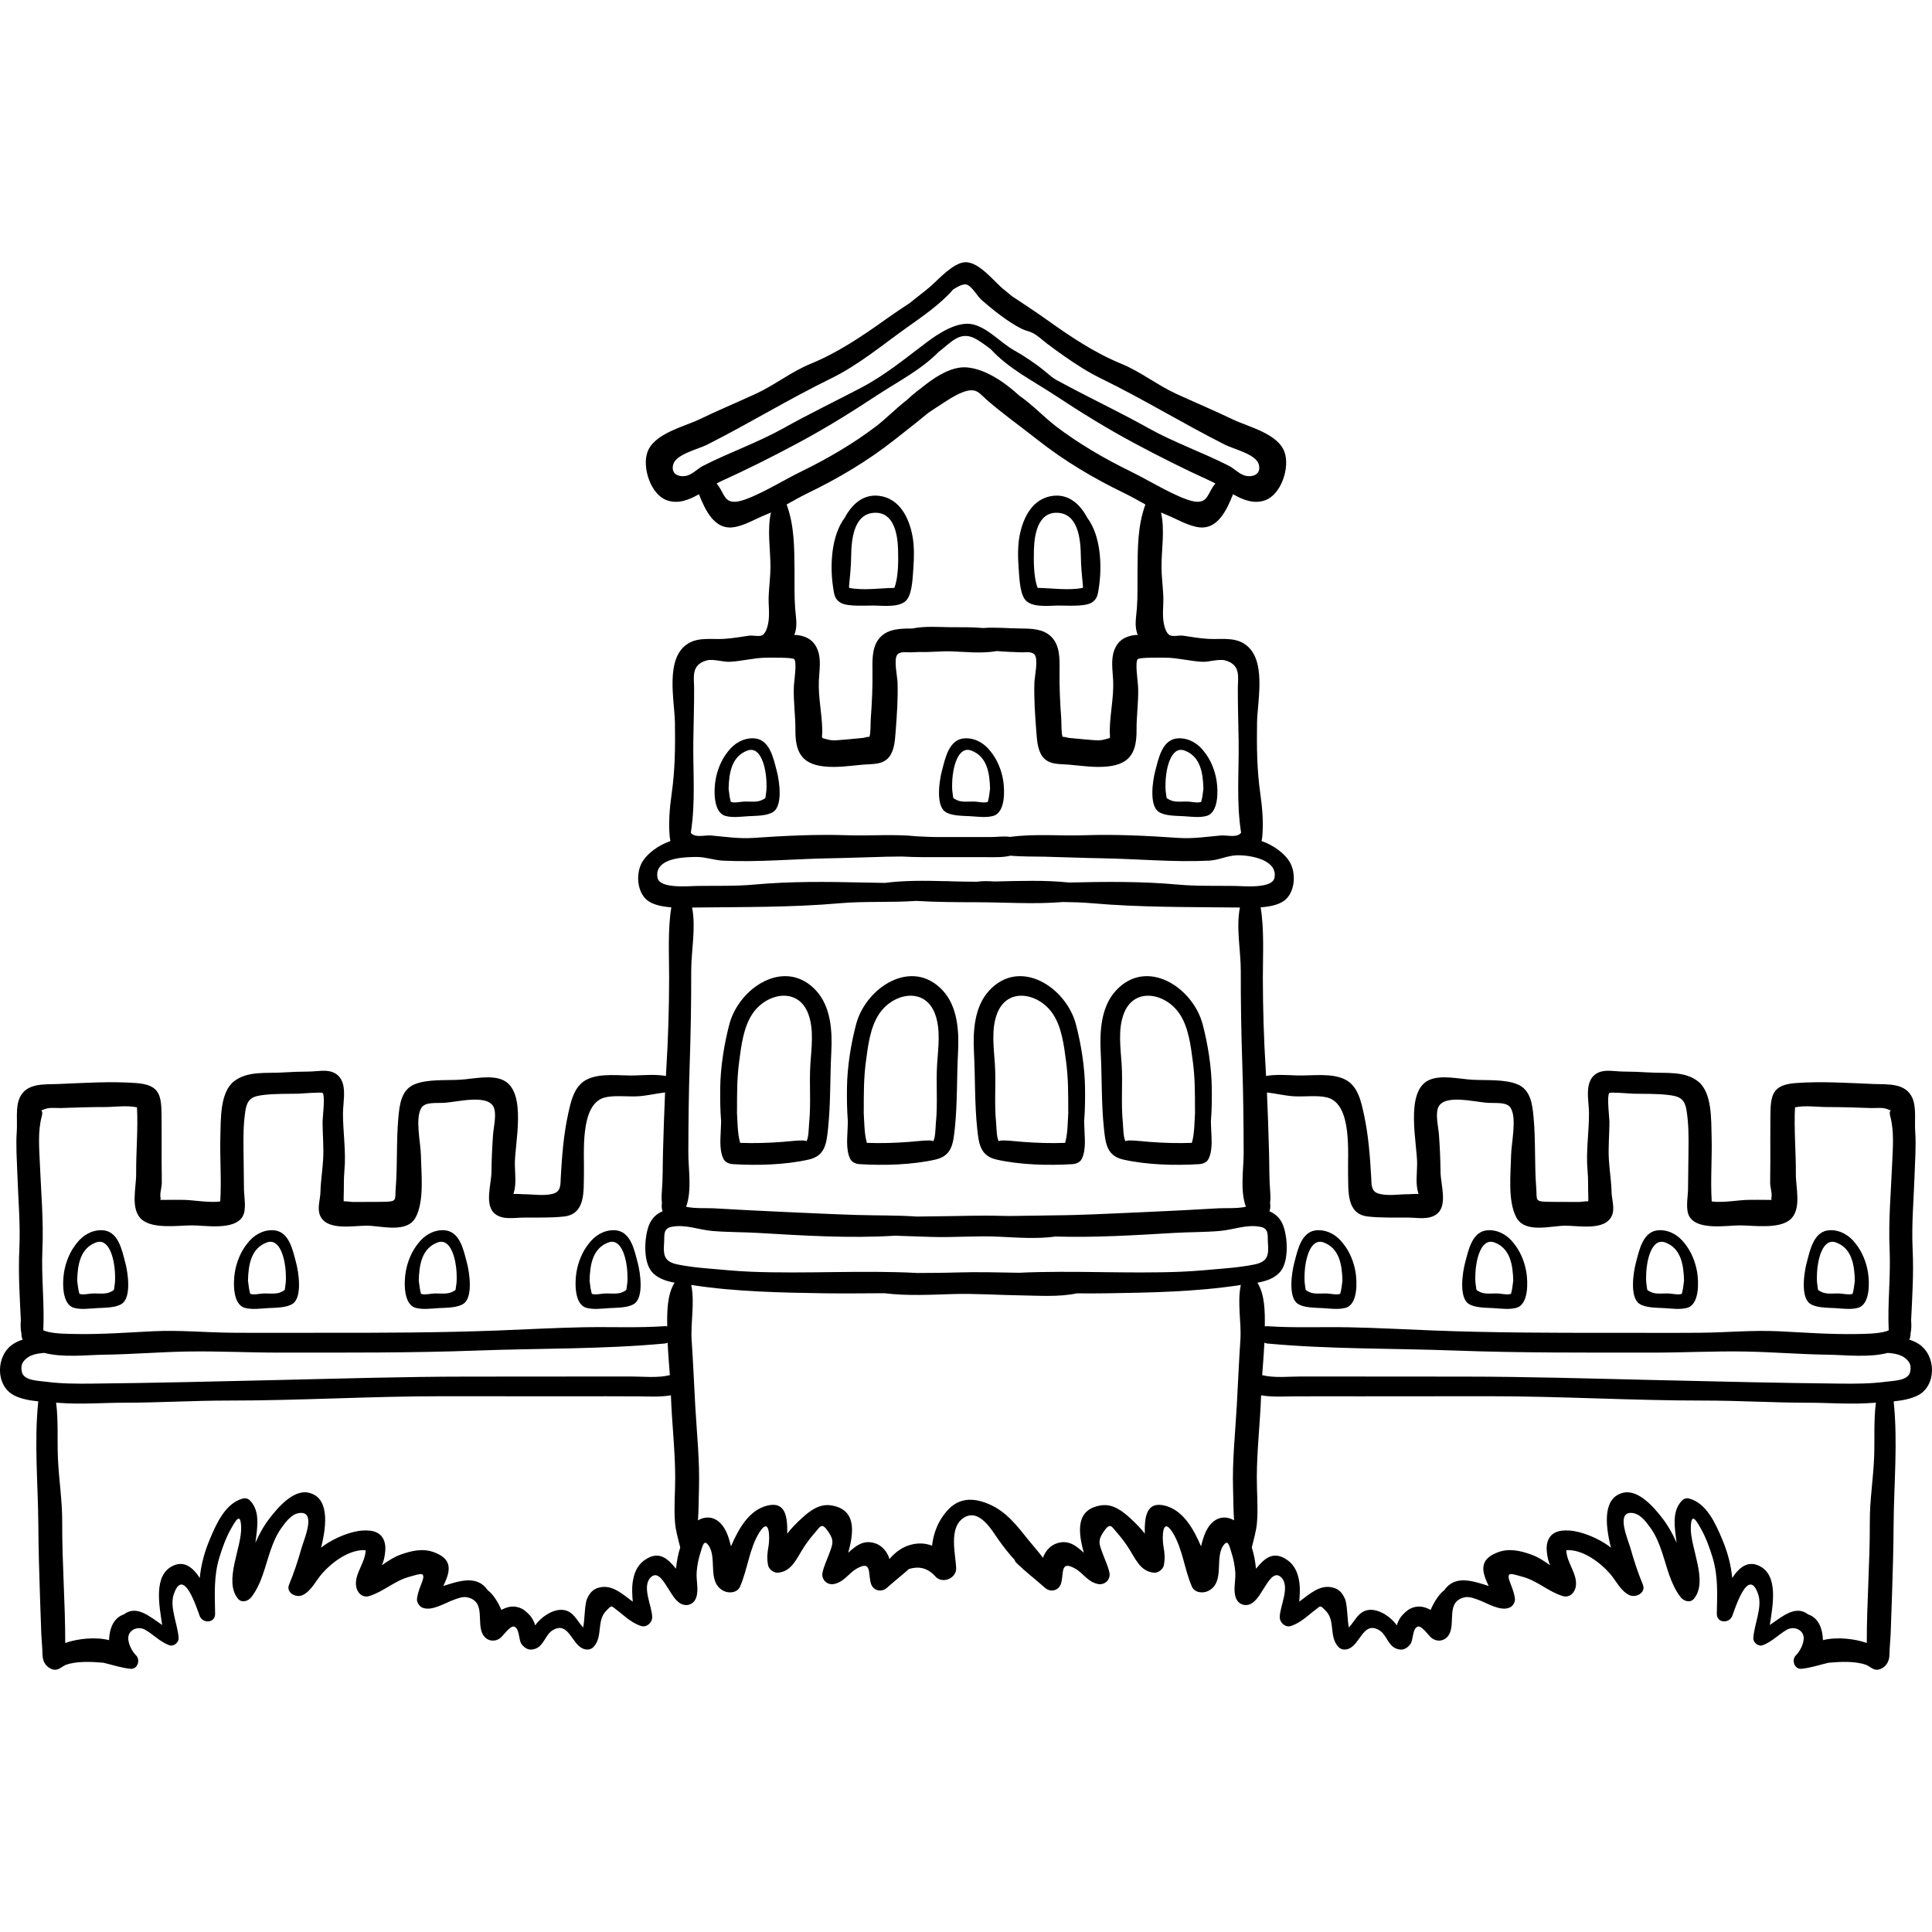<?xml version="1.0" encoding="iso-8859-1"?>
<!-- Generator: Adobe Illustrator 19.0.0, SVG Export Plug-In . SVG Version: 6.00 Build 0)  -->
<svg xmlns="http://www.w3.org/2000/svg" xmlns:xlink="http://www.w3.org/1999/xlink" version="1.1" id="Layer_1" x="0px" y="0px" viewBox="0 0 512.003 512.003" style="enable-background:new 0 0 512.003 512.003;" xml:space="preserve">
<g>
	<g>
		<path d="M205.869,204.387c-0.917-3.461-1.876-8.667-6.294-8.732c-2.732-0.041-5.063,1.417-6.636,3.484    c-1.777,2.163-2.901,5.006-3.33,7.655c-0.431,2.667-0.618,8.545,2.661,9.441c1.921,0.524,4.146,0.177,6.083,0.068    c1.951-0.11,5.053-0.044,6.658-1.209C207.512,213.278,206.507,206.792,205.869,204.387z M203,210.302    c-0.262,1.363,0.159,1.078-1.049,1.705c-1.376,0.714-3.424,0.343-4.879,0.427c-0.9,0.052-2.142,0.35-3.046,0.172    c-0.153-0.054-0.266-0.084-0.349-0.096c-0.126-0.498-0.247-0.998-0.329-1.506c-0.096-0.609-0.189-1.287-0.259-1.973    c0.098-4.209,0.809-8.543,4.923-10.104c3.726-1.415,4.935,4.923,5.077,7.743C203.145,207.793,203.207,209.222,203,210.302z"/>
	</g>
</g>
<g>
	<g>
		<path d="M123.761,334.748c-0.917-3.461-1.876-8.667-6.294-8.732c-2.732-0.041-5.063,1.417-6.636,3.484    c-1.777,2.162-2.901,5.006-3.33,7.655c-0.431,2.667-0.618,8.546,2.661,9.441c1.921,0.524,4.146,0.177,6.083,0.069    c1.951-0.11,5.053-0.044,6.658-1.21C125.404,343.639,124.399,337.153,123.761,334.748z M120.892,340.664    c-0.262,1.363,0.159,1.078-1.049,1.704c-1.376,0.714-3.424,0.343-4.879,0.427c-0.9,0.052-2.142,0.35-3.046,0.172    c-0.153-0.054-0.266-0.084-0.349-0.096c-0.126-0.498-0.247-0.998-0.329-1.506c-0.096-0.609-0.189-1.287-0.259-1.973    c0.098-4.208,0.809-8.54,4.923-10.103c3.726-1.415,4.935,4.923,5.077,7.743C121.037,338.153,121.099,339.584,120.892,340.664z"/>
	</g>
</g>
<g>
	<g>
		<path d="M78.497,334.748c-0.917-3.461-1.876-8.667-6.294-8.732c-2.732-0.041-5.063,1.417-6.636,3.484    c-1.777,2.162-2.901,5.006-3.33,7.655c-0.431,2.667-0.618,8.546,2.661,9.441c1.921,0.524,4.146,0.177,6.083,0.069    c1.951-0.11,5.053-0.044,6.658-1.21C80.139,343.639,79.135,337.153,78.497,334.748z M75.629,340.664    c-0.262,1.363,0.159,1.078-1.049,1.704c-1.376,0.714-3.424,0.343-4.879,0.427c-0.9,0.052-2.142,0.35-3.046,0.172    c-0.153-0.054-0.266-0.084-0.35-0.096c-0.126-0.498-0.247-0.998-0.329-1.506c-0.096-0.609-0.188-1.287-0.259-1.973    c0.099-4.208,0.811-8.54,4.924-10.103c3.726-1.415,4.935,4.923,5.077,7.743C75.774,338.153,75.836,339.584,75.629,340.664z"/>
	</g>
</g>
<g>
	<g>
		<path d="M33.234,334.748c-0.917-3.461-1.876-8.667-6.294-8.732c-2.732-0.041-5.063,1.417-6.636,3.484    c-1.777,2.162-2.901,5.006-3.33,7.655c-0.431,2.667-0.618,8.546,2.661,9.441c1.921,0.524,4.146,0.177,6.083,0.069    c1.95-0.11,5.053-0.044,6.658-1.21C34.876,343.639,33.872,337.153,33.234,334.748z M30.364,340.664    c-0.262,1.363,0.159,1.078-1.049,1.704c-1.376,0.714-3.424,0.343-4.879,0.427c-0.9,0.052-2.142,0.35-3.046,0.172    c-0.153-0.054-0.266-0.084-0.35-0.096c-0.126-0.498-0.247-0.998-0.329-1.506c-0.096-0.609-0.188-1.287-0.259-1.973    c0.099-4.208,0.811-8.54,4.924-10.103c3.726-1.415,4.935,4.923,5.077,7.743C30.51,338.153,30.572,339.584,30.364,340.664z"/>
	</g>
</g>
<g>
	<g>
		<path d="M169.025,334.748c-0.917-3.461-1.876-8.667-6.294-8.732c-2.732-0.041-5.063,1.417-6.636,3.484    c-1.778,2.162-2.901,5.006-3.33,7.655c-0.431,2.667-0.618,8.546,2.661,9.441c1.921,0.524,4.146,0.177,6.083,0.069    c1.95-0.11,5.053-0.044,6.657-1.21C170.667,343.639,169.662,337.153,169.025,334.748z M166.155,340.664    c-0.262,1.363,0.159,1.078-1.049,1.704c-1.376,0.714-3.424,0.343-4.879,0.427c-0.9,0.052-2.142,0.35-3.046,0.172    c-0.153-0.054-0.266-0.084-0.349-0.096c-0.126-0.498-0.247-0.998-0.329-1.506c-0.096-0.609-0.189-1.287-0.259-1.973    c0.098-4.208,0.809-8.54,4.923-10.103c3.726-1.415,4.935,4.923,5.077,7.743C166.3,338.153,166.362,339.584,166.155,340.664z"/>
	</g>
</g>
<g>
	<g>
		<path d="M241.807,142.009c-0.93-4.911-3.471-10.013-8.961-10.621c-4.241-0.469-7.178,2.419-8.975,5.815    c-3.598,4.767-3.949,12.733-3.107,18.321c0.282,1.872,0.367,3.29,2.067,4.244c1.904,1.068,6.746,0.674,8.811,0.706    c2.571,0.04,7.189,0.64,8.81-1.706c1.351-1.956,1.422-5.955,1.6-8.237C242.264,147.839,242.31,144.663,241.807,142.009z     M237.014,155.795c-3.847,0.069-8.234,0.743-11.942,0.004c-0.029-0.096-0.05-0.197-0.078-0.295c0.251-2.66,0.536-5.263,0.57-8.001    c0.057-4.508,0.652-11.453,6.289-11.613c5.096-0.144,6.05,5.777,6.151,9.927C238.067,148.416,238.129,152.994,237.014,155.795z"/>
	</g>
</g>
<g>
	<g>
		<path d="M216.259,262.5c-8.183-8.832-20.398-0.814-22.97,8.948c-1.398,5.308-2.346,11.315-2.421,16.821    c-0.039,2.853-0.007,5.887,0.236,8.901c-0.014,0.35-0.031,0.701-0.035,1.051c-0.041,2.807-0.607,6.3,0.646,8.874    c0.451,0.926,1.507,1.356,2.468,1.416c6.359,0.394,13.923,0.208,20.178-1.222c4.342-0.992,4.676-4.312,5.093-8.286    c0.7-6.657,0.497-13.455,0.851-20.156C220.6,273.26,220.198,266.751,216.259,262.5z M214.756,282.069    c-0.325,5.159,0.204,10.406-0.326,15.549c-0.109,1.052-0.086,3.871-0.72,4.88c0.008-0.417-2.442-0.222-2.86-0.19    c-1.195,0.092-2.387,0.22-3.582,0.312c-3.699,0.284-7.418,0.389-11.12,0.254c-0.724-2.463-0.684-5.697-0.845-8.013    c0.003-0.179,0.014-0.363,0.016-0.537c0.004-4.487-0.027-8.556,0.573-13.038c0.561-4.201,1.128-9.191,3.633-12.785    c3.756-5.387,12.043-6.995,14.701,0.248C215.764,272.939,215.027,277.748,214.756,282.069z"/>
	</g>
</g>
<g>
	<g>
		<path d="M249.847,262.5c-8.183-8.832-20.398-0.814-22.97,8.948c-1.398,5.308-2.346,11.315-2.421,16.821    c-0.039,2.853-0.007,5.887,0.236,8.901c-0.013,0.35-0.03,0.701-0.034,1.051c-0.041,2.807-0.607,6.3,0.645,8.874    c0.451,0.926,1.507,1.356,2.468,1.416c6.359,0.394,13.923,0.208,20.178-1.222c4.342-0.992,4.676-4.312,5.093-8.286    c0.7-6.657,0.497-13.455,0.85-20.156C254.188,273.26,253.786,266.751,249.847,262.5z M248.345,282.069    c-0.325,5.159,0.204,10.406-0.326,15.549c-0.109,1.052-0.086,3.871-0.72,4.88c0.008-0.417-2.442-0.222-2.86-0.19    c-1.195,0.092-2.387,0.22-3.582,0.312c-3.699,0.284-7.418,0.389-11.12,0.254c-0.724-2.463-0.684-5.697-0.845-8.013    c0.004-0.179,0.016-0.363,0.016-0.537c0.004-4.487-0.027-8.556,0.573-13.038c0.561-4.201,1.128-9.191,3.633-12.785    c3.756-5.387,12.043-6.995,14.701,0.248C249.353,272.939,248.616,277.748,248.345,282.069z"/>
	</g>
</g>
<g>
	<g>
		<path d="M287.311,297.169c0.243-3.013,0.274-6.047,0.236-8.901c-0.074-5.507-1.022-11.513-2.421-16.821    c-2.57-9.761-14.785-17.779-22.97-8.948c-3.94,4.251-4.341,10.76-4.046,16.348c0.353,6.702,0.151,13.499,0.85,20.157    c0.417,3.973,0.751,7.293,5.093,8.286c6.255,1.43,13.818,1.616,20.178,1.222c0.961-0.06,2.017-0.489,2.468-1.416    c1.253-2.573,0.686-6.067,0.645-8.874C287.341,297.871,287.324,297.521,287.311,297.169z M282.267,302.874    c-3.701,0.135-7.419,0.03-11.12-0.254c-1.194-0.092-2.386-0.22-3.582-0.312c-0.418-0.032-2.867-0.227-2.86,0.19    c-0.633-1.009-0.611-3.828-0.72-4.88c-0.53-5.143-0.001-10.389-0.326-15.549c-0.272-4.322-1.008-9.131,0.529-13.318    c2.658-7.243,10.945-5.635,14.701-0.248c2.505,3.594,3.07,8.582,3.633,12.785c0.599,4.482,0.568,8.55,0.573,13.038    c0.001,0.174,0.011,0.358,0.016,0.537C282.95,297.178,282.991,300.413,282.267,302.874z"/>
	</g>
</g>
<g>
	<g>
		<path d="M322.394,206.794c-0.429-2.649-1.552-5.492-3.33-7.656c-1.572-2.067-3.904-3.525-6.636-3.484    c-4.418,0.065-5.377,5.271-6.294,8.732c-0.636,2.405-1.641,8.891,0.859,10.707c1.604,1.165,4.707,1.099,6.658,1.209    c1.937,0.11,4.163,0.456,6.083-0.068C323.012,215.34,322.826,209.461,322.394,206.794z M318.658,211.003    c-0.082,0.508-0.203,1.008-0.329,1.506c-0.084,0.012-0.196,0.042-0.349,0.096c-0.904,0.179-2.147-0.12-3.046-0.172    c-1.455-0.084-3.504,0.287-4.879-0.427c-1.206-0.627-0.787-0.343-1.049-1.705c-0.208-1.08-0.146-2.509-0.09-3.632    c0.143-2.82,1.352-9.158,5.077-7.743c4.114,1.562,4.826,5.895,4.924,10.104C318.845,209.717,318.754,210.394,318.658,211.003z"/>
	</g>
</g>
<g>
	<g>
		<path d="M265.852,206.794c-0.429-2.649-1.552-5.492-3.33-7.656c-1.573-2.067-3.904-3.525-6.636-3.484    c-4.418,0.065-5.377,5.271-6.294,8.732c-0.636,2.405-1.642,8.891,0.859,10.707c1.604,1.165,4.707,1.099,6.657,1.209    c1.937,0.11,4.163,0.456,6.083-0.068C266.471,215.34,266.285,209.461,265.852,206.794z M262.116,211.003    c-0.082,0.508-0.203,1.008-0.329,1.506c-0.084,0.012-0.196,0.042-0.349,0.096c-0.904,0.179-2.147-0.12-3.046-0.172    c-1.455-0.084-3.504,0.287-4.879-0.427c-1.206-0.627-0.787-0.343-1.049-1.705c-0.208-1.08-0.146-2.509-0.09-3.632    c0.142-2.82,1.352-9.158,5.077-7.743c4.114,1.562,4.826,5.895,4.924,10.104C262.304,209.717,262.212,210.394,262.116,211.003z"/>
	</g>
</g>
<g>
	<g>
		<path d="M404.503,337.155c-0.429-2.649-1.552-5.492-3.33-7.655c-1.572-2.067-3.904-3.525-6.636-3.484    c-4.418,0.065-5.377,5.271-6.294,8.732c-0.636,2.405-1.642,8.892,0.859,10.707c1.604,1.165,4.707,1.099,6.658,1.21    c1.937,0.11,4.163,0.456,6.083-0.069C405.121,345.701,404.935,339.822,404.503,337.155z M400.766,341.366    c-0.082,0.508-0.203,1.008-0.329,1.506c-0.084,0.012-0.196,0.042-0.349,0.096c-0.904,0.177-2.147-0.12-3.046-0.172    c-1.455-0.084-3.504,0.287-4.879-0.427c-1.206-0.627-0.787-0.343-1.049-1.704c-0.208-1.081-0.146-2.51-0.09-3.633    c0.142-2.82,1.352-9.158,5.077-7.743c4.114,1.562,4.826,5.895,4.924,10.104C400.954,340.079,400.862,340.757,400.766,341.366z"/>
	</g>
</g>
<g>
	<g>
		<path d="M449.767,337.155c-0.429-2.649-1.552-5.492-3.33-7.655c-1.572-2.067-3.904-3.525-6.636-3.484    c-4.418,0.065-5.377,5.271-6.294,8.732c-0.638,2.405-1.642,8.892,0.858,10.707c1.604,1.165,4.707,1.099,6.657,1.21    c1.937,0.11,4.163,0.456,6.083-0.069C450.384,345.701,450.198,339.822,449.767,337.155z M446.03,341.366    c-0.082,0.508-0.203,1.008-0.329,1.506c-0.084,0.012-0.196,0.042-0.35,0.096c-0.904,0.177-2.146-0.12-3.046-0.172    c-1.455-0.084-3.504,0.287-4.879-0.427c-1.206-0.627-0.787-0.343-1.049-1.704c-0.207-1.081-0.146-2.51-0.089-3.633    c0.142-2.82,1.352-9.158,5.077-7.743c4.114,1.562,4.826,5.895,4.924,10.104C446.219,340.079,446.127,340.757,446.03,341.366z"/>
	</g>
</g>
<g>
	<g>
		<path d="M495.029,337.155c-0.429-2.649-1.552-5.492-3.33-7.655c-1.572-2.067-3.904-3.525-6.636-3.484    c-4.418,0.065-5.377,5.271-6.294,8.732c-0.636,2.405-1.641,8.892,0.859,10.707c1.604,1.165,4.707,1.099,6.657,1.21    c1.937,0.11,4.163,0.456,6.083-0.069C495.648,345.701,495.461,339.822,495.029,337.155z M491.293,341.366    c-0.082,0.508-0.203,1.008-0.329,1.506c-0.084,0.012-0.196,0.042-0.349,0.096c-0.904,0.177-2.147-0.12-3.046-0.172    c-1.455-0.084-3.504,0.287-4.879-0.427c-1.206-0.627-0.787-0.343-1.049-1.704c-0.208-1.081-0.146-2.51-0.09-3.633    c0.142-2.82,1.352-9.158,5.077-7.743c4.114,1.562,4.826,5.895,4.924,10.104C491.482,340.079,491.39,340.757,491.293,341.366z"/>
	</g>
</g>
<g>
	<g>
		<path d="M359.239,337.155c-0.429-2.649-1.552-5.492-3.33-7.655c-1.572-2.067-3.904-3.525-6.636-3.484    c-4.418,0.065-5.377,5.271-6.294,8.732c-0.638,2.405-1.642,8.892,0.859,10.707c1.604,1.165,4.707,1.099,6.658,1.21    c1.937,0.11,4.163,0.456,6.083-0.069C359.858,345.701,359.672,339.822,359.239,337.155z M355.503,341.366    c-0.082,0.508-0.203,1.008-0.329,1.506c-0.084,0.012-0.196,0.042-0.349,0.096c-0.904,0.177-2.146-0.12-3.046-0.172    c-1.455-0.084-3.504,0.287-4.879-0.427c-1.206-0.627-0.786-0.343-1.049-1.704c-0.208-1.081-0.146-2.51-0.09-3.633    c0.142-2.82,1.352-9.158,5.077-7.743c4.114,1.562,4.826,5.895,4.924,10.104C355.69,340.079,355.599,340.757,355.503,341.366z"/>
	</g>
</g>
<g>
	<g>
		<path d="M288.133,137.204c-1.797-3.395-4.733-6.284-8.975-5.815c-5.491,0.608-8.03,5.709-8.961,10.621    c-0.503,2.653-0.457,5.829-0.245,8.523c0.179,2.282,0.25,6.281,1.6,8.237c1.621,2.346,6.238,1.746,8.81,1.707    c2.065-0.032,6.907,0.363,8.811-0.706c1.701-0.954,1.785-2.372,2.067-4.244C292.08,149.937,291.731,141.971,288.133,137.204z     M286.933,155.799c-3.707,0.738-8.096,0.064-11.942-0.004c-1.114-2.801-1.053-7.378-0.991-9.977    c0.1-4.15,1.055-10.071,6.151-9.928c5.638,0.16,6.234,7.106,6.289,11.613c0.034,2.739,0.319,5.341,0.57,8.001    C286.983,155.601,286.961,155.703,286.933,155.799z"/>
	</g>
</g>
<g>
	<g>
		<path d="M508.457,356.153c-0.839-0.536-1.658-0.884-2.476-1.127c0.181-0.361,0.305-0.777,0.323-1.274    c0.004-0.12,0.01-0.24,0.014-0.359c0.237-1.098,0.256-2.292,0.151-3.511c0.299-6.263,0.704-12.414,0.401-18.784    c-0.314-6.617,0.303-13.322,0.524-19.947c0.126-3.776,0.421-7.537,0.155-11.313c-0.19-2.686,0.356-6.373-0.746-8.854    c-1.815-4.082-6.529-3.559-10.299-3.712c-6.772-0.274-13.74-0.745-20.508-0.258c-6.339,0.456-6.781,3.124-6.823,8.885    c-0.03,4.087-0.01,8.176-0.01,12.263c0,1.81-0.071,3.625-0.047,5.433c0.014,1.062,0.62,2.911,0.309,3.89    c-0.145,0.46,0.774,0.556-1.203,0.499c-1.663-0.049-3.333,0.001-4.998,0c-2.114-0.001-6.798,0.844-9.596,0.408    c-0.367-5.705,0.134-11.615-0.035-17.3c-0.126-4.268,0.152-11.464-3.505-14.443c-3.559-2.899-8.65-2.161-12.839-2.424    c-2.441-0.153-4.81-0.24-7.265-0.255c-2.039-0.013-4.525-0.62-6.447,0.295c-3.953,1.882-2.433,7.307-2.432,10.794    c0.002,5.021-0.846,10.146-0.383,15.136c0.226,2.439,0.096,4.792,0.204,7.231c0.014,0.32,0.001,0.638-0.008,0.921    c-0.943,0.012-2.148,0.19-2.312,0.187c-2.921-0.03-5.856,0.026-8.773-0.054c-3.154-0.086-2.471-0.569-2.711-3.654    c-0.487-6.21-0.13-12.463-0.699-18.665c-0.31-3.376-0.741-7.344-4.277-8.806c-3.406-1.409-8.345-1.002-12.025-1.213    c-3.416-0.195-8.404-1.43-11.592,0.173c-6.269,3.151-2.91,16.847-2.973,22.246c-0.028,2.347-0.439,5.269,0.285,7.535    c0.039,0.122,0.067,0.214,0.099,0.318c-0.992-0.045-2.365,0.071-2.674,0.069c-2.545-0.018-5.601,0.58-8.067-0.211    c-1.913-0.613-1.714-2.527-1.811-4.231c-0.317-5.604-0.733-11.218-1.93-16.715c-0.724-3.322-1.544-7.368-4.766-9.128    c-3.606-1.969-8.947-1.068-12.941-1.192c-2.734-0.085-5.555-0.335-8.23,0.146c-0.034-0.607-0.062-1.215-0.1-1.821    c-0.501-8.007-0.74-16.174-0.751-24.182c-0.009-5.957,0.401-12.656-0.58-18.695c2.73-0.196,5.427-0.776,6.911-2.362    c2.195-2.343,2.405-6.633,0.937-9.383c-1.383-2.59-4.586-4.775-7.614-5.823c0.083-0.388,0.152-0.792,0.194-1.225    c0.348-3.546,0.003-7.679-0.505-11.196c-0.915-6.332-0.98-12.598-0.884-18.908c0.092-6.038,2.771-17.274-3.579-21.069    c-2.793-1.67-6.272-0.991-9.373-1.18c-2.238-0.136-4.45-0.508-6.663-0.846c-0.961-0.147-2.635,0.313-3.48-0.104    c-0.999-0.493-1.455-2.279-1.636-3.268c-0.429-2.359-0.004-4.802-0.112-7.184c-0.113-2.506-0.45-4.999-0.472-7.509    c-0.04-4.587,0.944-9.969-0.138-14.58c0.432,0.195,0.867,0.383,1.307,0.557c2.799,1.104,5.938,3.081,8.943,3.389    c4.777,0.488,7.178-4.566,8.844-8.786c2.721,1.55,5.597,2.678,8.581,1.57c4.193-1.557,6.464-8.584,5.103-12.624    c-1.698-5.037-9.618-6.777-13.787-8.784c-4.917-2.366-10.005-4.502-14.87-6.732c-5.065-2.321-9.514-5.901-14.594-7.983    c-7.246-2.97-13.665-7.31-20.014-11.848c-2.961-2.116-6.041-4.085-9.063-6.119c-0.625-0.529-1.246-1.061-1.906-1.57    c-2.716-2.096-6.654-7.556-10.483-7.39c-3.105,0.134-7.013,4.536-9.185,6.43c-1.729,1.507-3.653,2.872-5.431,4.362    c-2.125,1.405-4.251,2.81-6.318,4.288c-6.348,4.539-12.767,8.879-20.014,11.848c-5.08,2.081-9.528,5.662-14.594,7.983    c-4.865,2.229-9.953,4.366-14.87,6.732c-4.168,2.006-12.09,3.746-13.787,8.784c-1.361,4.041,0.91,11.066,5.103,12.624    c2.984,1.109,5.86-0.019,8.581-1.57c1.667,4.22,4.067,9.274,8.844,8.786c3.005-0.307,6.145-2.284,8.943-3.389    c0.44-0.174,0.876-0.362,1.307-0.557c-1.08,4.613-0.096,9.993-0.137,14.58c-0.022,2.51-0.359,5.003-0.472,7.509    c-0.108,2.382,0.318,4.826-0.112,7.184c-0.181,0.99-0.637,2.775-1.636,3.268c-0.845,0.417-2.518-0.043-3.48,0.104    c-2.213,0.338-4.425,0.711-6.663,0.846c-3.1,0.189-6.58-0.49-9.373,1.18c-6.35,3.797-3.671,15.032-3.579,21.069    c0.096,6.309,0.03,12.577-0.884,18.908c-0.508,3.517-0.854,7.65-0.505,11.196c0.043,0.434,0.111,0.837,0.194,1.225    c-3.028,1.048-6.233,3.232-7.614,5.823c-1.468,2.75-1.259,7.04,0.937,9.383c1.486,1.586,4.181,2.166,6.911,2.362    c-0.981,6.039-0.571,12.738-0.579,18.695c-0.011,8.008-0.251,16.174-0.751,24.182c-0.038,0.605-0.065,1.214-0.1,1.821    c-2.674-0.481-5.495-0.231-8.23-0.146c-3.994,0.124-9.335-0.777-12.941,1.192c-3.222,1.76-4.042,5.806-4.766,9.128    c-1.198,5.497-1.613,11.111-1.93,16.715c-0.096,1.704,0.102,3.619-1.811,4.231c-2.467,0.791-5.522,0.193-8.067,0.211    c-0.309,0.002-1.681-0.115-2.675-0.069c0.032-0.104,0.06-0.196,0.099-0.318c0.724-2.265,0.313-5.186,0.285-7.535    c-0.063-5.398,3.297-19.093-2.973-22.246c-3.188-1.602-8.176-0.368-11.592-0.173c-3.68,0.211-8.619-0.196-12.025,1.213    c-3.536,1.463-3.967,5.43-4.277,8.806c-0.569,6.202-0.213,12.456-0.699,18.665c-0.241,3.085,0.441,3.567-2.711,3.654    c-2.917,0.08-5.852,0.024-8.773,0.054c-0.163,0.001-1.368-0.175-2.312-0.187c-0.01-0.284-0.022-0.601-0.008-0.921    c0.108-2.438-0.022-4.791,0.204-7.231c0.465-4.989-0.385-10.115-0.383-15.136c0.001-3.486,1.521-8.912-2.432-10.794    c-1.923-0.915-4.409-0.308-6.448-0.295c-2.455,0.016-4.825,0.102-7.265,0.255c-4.189,0.263-9.28-0.475-12.839,2.424    c-3.657,2.978-3.379,10.175-3.505,14.443c-0.169,5.685,0.333,11.596-0.036,17.3c-2.798,0.436-7.482-0.408-9.596-0.408    c-1.663,0-3.334-0.049-4.998,0c-1.978,0.058-1.058-0.039-1.203-0.499c-0.31-0.979,0.295-2.828,0.309-3.89    c0.024-1.809-0.047-3.624-0.047-5.433c0-4.087,0.02-8.175-0.01-12.263c-0.042-5.762-0.483-8.429-6.823-8.885    c-6.768-0.487-13.736-0.017-20.508,0.258c-3.77,0.153-8.484-0.369-10.299,3.712c-1.103,2.482-0.557,6.169-0.746,8.854    c-0.266,3.775,0.029,7.537,0.155,11.312c0.222,6.625,0.838,13.331,0.524,19.947c-0.302,6.37,0.102,12.521,0.401,18.784    c-0.105,1.219-0.086,2.414,0.151,3.511c0.004,0.12,0.01,0.238,0.014,0.359c0.018,0.497,0.142,0.913,0.323,1.274    c-0.819,0.243-1.637,0.592-2.476,1.127c-4.726,3.012-4.831,11.176,0.317,13.699c1.83,0.896,4.049,1.3,6.289,1.529    c-1.131,10.941-0.06,21.771,0.016,32.75c0.044,6.427,0.23,12.852,0.447,19.275c0.11,3.24,0.228,6.48,0.343,9.72    c0.047,1.3,0.201,2.585,0.258,3.864c0.063,1.408-0.071,2.763,0.783,3.993c0.539,0.777,1.522,1.453,2.489,1.522    c1.088,0.079,1.938-0.842,2.932-1.283c2.867-1.045,6.746-0.86,9.997-0.577c2.403,0.571,4.759,1.368,7.2,1.609    c1.846,0.182,2.665-2.361,1.468-3.544c-1.045-1.032-1.939-2.772-2.078-4.249c-0.235-2.499,2.495-3.63,4.39-2.589    c2.211,1.215,4.004,3.239,6.452,4.128c1.172,0.426,2.561-0.689,2.495-1.901c-0.194-3.537-2.469-8.161-1.282-11.614    c2.567-7.47,6.033,3.534,6.865,5.752c0.783,2.087,4.126,1.94,4.089-0.553c-0.078-5.198-0.408-9.896,1.14-14.971    c0.756-2.479,1.704-5.117,2.965-7.383c1.454-2.611,2.649-4.605,2.795-0.605c0.197,5.412-4.714,14.269-0.836,18.958    c1.038,1.255,2.775,0.584,3.575-0.461c2.729-3.566,3.597-8.131,5.03-12.288c0.731-2.119,1.606-4.218,2.927-6.043    c1.286-1.775,2.95-4.063,5.358-3.952c3.674,0.169,0.511,7.305-0.031,9.234c-0.947,3.369-1.989,6.555-3.322,9.778    c-0.901,2.179,1.911,3.582,3.602,2.768c2.33-1.121,3.501-3.843,5.157-5.725c2.611-2.967,7.215-6.452,11.528-6.178    c-0.03,3.26-2.944,6.15-2.538,9.462c0.21,1.709,1.62,3.279,3.527,2.687c3.823-1.188,6.726-4.082,10.67-5.117    c2.726-0.715,4.461-1.643,3.237,1.558c-0.591,1.546-1.084,2.699-1.281,4.3c-0.103,0.839,0.563,1.921,1.308,2.281    c2.402,1.161,5.933-1.081,8.133-1.903c1.144-0.427,2.642-1.056,3.893-0.774c5.12,1.151,2.238,6.911,4.219,10.016    c1.077,1.687,3.239,1.929,4.708,0.607c0.671-0.604,2.466-3.166,3.465-2.869c1.497,0.445,1.162,3.592,1.999,4.664    c1.03,1.318,2.176,1.797,3.765,1.162c2.17-0.868,2.546-3.707,4.46-4.853c4.146-2.484,4.93,3.393,7.905,4.815    c0.948,0.454,2.145,0.442,2.914-0.376c2.555-2.721,0.798-6.885,3.267-9.475c1.733-1.817,1.342-1.465,3.136-0.153    c0.823,0.602,1.577,1.303,2.393,1.916c1.229,0.924,2.296,1.634,3.752,2.132c1.488,0.508,2.997-0.827,3.009-2.292    c0.024-2.946-2.956-8.26-0.274-10.684c1.833-1.657,3.444,1.425,4.574,3.14c0.895,1.359,1.433,2.489,2.696,3.537    c1.657,1.375,3.947,0.863,4.669-1.233c0.735-2.131-0.058-4.562,0.129-6.815c0.137-1.678,0.459-3.401,0.98-5.001    c0.613-1.883,0.901-3.756,2.167-1.979c2.4,3.372-0.52,9.78,4.021,12.053c1.387,0.694,3.589,0.507,4.311-1.13    c2.035-4.615,2.445-10.11,5.166-14.428c2.741-4.347,2.765,1.528,2.397,3.658c-0.326,1.887-0.47,3.135-0.125,5.064    c0.194,1.083,1.525,2.092,2.626,1.999c3.711-0.316,4.991-3.896,6.799-6.653c0.806-1.229,1.744-2.53,2.718-3.619    c1.753-1.963,2.003-3.325,3.916-0.456c1.507,2.259,1.077,3.16,0.206,5.543c-0.637,1.744-1.387,3.232-1.814,5.046    c-0.451,1.918,1.203,3.561,3.117,3.117c2.774-0.643,3.718-2.852,6.076-4.145c3.931-2.156,2.791,1.434,3.631,4.077    c0.593,1.866,2.771,2.386,4.206,1.11c1.899-1.688,3.944-3.3,5.855-5.004c2.418-0.716,4.795-0.497,7.041,2.01    c1.831,2.041,5.604,0.458,5.477-2.269c-0.173-3.729-1.995-10.511,1.831-13.193c4.258-2.986,7.742,3.416,9.48,5.841    c1.346,1.88,2.685,3.577,4.118,5.137c0.113,0.31,0.3,0.618,0.594,0.907c2.344,2.31,5.067,4.373,7.538,6.57    c1.435,1.275,3.613,0.755,4.206-1.11c0.841-2.643-0.299-6.233,3.631-4.077c2.359,1.293,3.302,3.502,6.077,4.145    c1.914,0.444,3.568-1.198,3.117-3.117c-0.427-1.814-1.178-3.302-1.814-5.046c-0.87-2.383-1.301-3.284,0.207-5.543    c1.914-2.87,2.163-1.507,3.916,0.456c0.974,1.089,1.912,2.391,2.718,3.619c1.81,2.757,3.089,6.337,6.799,6.653    c1.101,0.094,2.432-0.916,2.626-1.999c0.345-1.929,0.202-3.177-0.125-5.064c-0.368-2.131-0.344-8.006,2.397-3.658    c2.722,4.317,3.131,9.812,5.166,14.428c0.722,1.637,2.924,1.825,4.311,1.13c4.54-2.273,1.62-8.681,4.02-12.053    c1.264-1.777,1.552,0.095,2.167,1.979c0.521,1.6,0.842,3.323,0.98,5.001c0.185,2.253-0.607,4.684,0.129,6.815    c0.722,2.095,3.013,2.608,4.669,1.233c1.262-1.048,1.801-2.177,2.696-3.537c1.129-1.715,2.741-4.797,4.573-3.14    c2.682,2.424-0.298,7.737-0.274,10.684c0.012,1.466,1.521,2.8,3.009,2.292c1.456-0.497,2.524-1.209,3.752-2.132    c0.816-0.613,1.569-1.314,2.393-1.916c1.794-1.313,1.403-1.666,3.136,0.153c2.468,2.59,0.712,6.754,3.267,9.475    c0.768,0.818,1.965,0.829,2.914,0.376c2.975-1.422,3.759-7.298,7.905-4.815c1.915,1.147,2.29,3.985,4.46,4.853    c1.589,0.635,2.734,0.156,3.765-1.162c0.837-1.072,0.503-4.219,1.999-4.664c1-0.297,2.794,2.264,3.465,2.869    c1.469,1.323,3.631,1.08,4.708-0.607c1.981-3.106-0.9-8.865,4.219-10.016c1.251-0.282,2.749,0.347,3.893,0.774    c2.2,0.822,5.732,3.064,8.133,1.903c0.745-0.36,1.412-1.442,1.308-2.281c-0.196-1.601-0.69-2.754-1.281-4.3    c-1.224-3.201,0.511-2.273,3.237-1.558c3.945,1.035,6.848,3.93,10.672,5.117c1.906,0.592,3.318-0.978,3.527-2.687    c0.406-3.311-2.508-6.202-2.538-9.462c4.312-0.274,8.916,3.211,11.528,6.178c1.657,1.882,2.828,4.604,5.157,5.725    c1.69,0.813,4.502-0.589,3.602-2.768c-1.333-3.222-2.375-6.409-3.322-9.778c-0.542-1.929-3.705-9.066-0.031-9.234    c2.408-0.111,4.072,2.177,5.358,3.952c1.322,1.825,2.197,3.924,2.927,6.043c1.433,4.157,2.301,8.722,5.03,12.288    c0.799,1.044,2.537,1.715,3.575,0.461c3.878-4.689-1.035-13.546-0.836-18.958c0.146-4,1.342-2.006,2.795,0.605    c1.261,2.265,2.209,4.903,2.965,7.383c1.548,5.074,1.218,9.772,1.14,14.971c-0.037,2.494,3.308,2.64,4.089,0.553    c0.832-2.218,4.298-13.222,6.865-5.752c1.187,3.453-1.088,8.077-1.282,11.614c-0.067,1.212,1.323,2.326,2.495,1.901    c2.448-0.889,4.241-2.913,6.452-4.128c1.894-1.041,4.625,0.09,4.39,2.589c-0.139,1.477-1.032,3.217-2.078,4.249    c-1.196,1.183-0.378,3.726,1.468,3.544c2.44-0.241,4.797-1.038,7.2-1.609c3.251-0.284,7.13-0.467,9.997,0.577    c0.995,0.441,1.844,1.362,2.932,1.283c0.967-0.07,1.951-0.745,2.489-1.522c0.854-1.23,0.72-2.585,0.783-3.993    c0.058-1.28,0.212-2.565,0.258-3.864c0.114-3.24,0.233-6.48,0.343-9.72c0.217-6.424,0.403-12.848,0.447-19.275    c0.075-10.978,1.147-21.809,0.016-32.75c2.24-0.231,4.46-0.633,6.289-1.529C513.289,367.329,513.183,359.165,508.457,356.153z     M343.01,290.538c2.625,0.147,6.333-0.352,8.806,0.332c6.617,1.827,5.299,14.895,5.439,20.209    c0.119,4.531-0.512,10.668,5.287,11.316c3.476,0.388,7.223,0.245,10.725,0.282c2.468,0.026,5.385,0.66,7.465-0.914    c3.01-2.276,1.06-7.864,1.028-11.161c-0.032-3.292-0.179-6.527-0.416-9.799c-0.149-2.035-0.858-4.865-0.369-6.833    c1.073-4.317,9.643-1.901,13.491-1.695c2.119,0.113,4.874-0.276,5.878,1.341c1.701,2.738,0.169,9.393,0.114,12.5    c-0.084,4.794-0.939,12.041,1.353,16.446c2.273,4.37,9.017,2.304,12.929,2.263c3.603-0.039,10.77,1.488,12.485-2.798    c0.748-1.872-0.092-4.2-0.142-6.123c-0.074-2.907-0.523-5.602-0.704-8.485c-0.212-3.369,0.135-6.817,0.142-10.19    c0.001-0.765-0.72-6.764-0.049-7.556c0.274-0.324,5.597,0.159,6.504,0.174c2.851,0.05,5.989-0.012,8.81,0.292    c3.315,0.357,4.678,0.941,5.196,4.286c0.562,3.63,0.528,7.105,0.485,10.764c-0.039,3.338-0.079,6.675-0.118,10.013    c-0.024,2.017-0.75,5.38,0.395,7.251c2.259,3.692,9.961,2.274,13.454,2.29c3.525,0.016,10.127,1.019,13.163-1.487    c3.198-2.639,1.529-8.561,1.561-12.105c0.053-5.775-0.531-11.874-0.221-17.685c2.583-0.589,6.193-0.074,8.472-0.082    c3.883-0.013,7.74,0.131,11.619,0.263c1.359,0.047,3.116-0.246,4.402,0.305c2.107,0.901,0.062-0.665,0.775,2.001    c1.052,3.938,0.64,8.392,0.475,12.399c-0.31,7.531-1.012,15.229-0.673,22.75c0.323,7.154-0.581,14.346-0.237,21.45    c-0.167,0.081-0.343,0.157-0.534,0.217c-2.344,0.742-5.834,0.725-8.271,0.767c-6.758,0.119-13.607-0.407-20.355-0.734    c-6.972-0.338-13.963,0.344-20.928,0.397c-8.017,0.061-16.036,0.002-24.052,0.013c-15.479,0.02-30.932-0.019-46.401-0.61    c-7.539-0.288-15.115-0.713-22.65-0.858c-7.123-0.138-14.391,0.203-21.478-0.285c-0.251-0.018-0.471,0.01-0.679,0.054    c0.05-3.732,0.049-8.437-1.957-11.586c2.448-0.445,4.83-1.239,6.259-3.165c2.064-2.782,1.759-8.734,0.605-11.891    c-0.717-1.963-2.064-3.198-3.669-3.862c0.246-0.717,0.281-1.485,0.164-2.284c0.129-0.904,0.112-1.878,0.022-2.976    c-0.283-3.46-0.201-6.822-0.3-10.285c-0.153-5.301-0.309-10.639-0.554-15.956C338.175,289.807,340.674,290.406,343.01,290.538z     M186.292,123.47c-1.326,0.681-2.58,2.025-3.987,2.5c-1.914,0.646-4.703-0.034-3.879-2.942c0.752-2.657,6.727-4.046,8.914-5.152    c11.205-5.661,21.603-12.067,32.854-17.562c7.272-3.552,13.599-8.85,20.147-13.52c3.923-2.8,8.81-6.099,12.243-10.068    c1.392-0.9,2.691-1.52,3.517-1.328c1.419,0.329,2.912,3.122,4.043,4.114c1.499,1.313,3.181,2.698,4.775,3.893    c1.857,1.394,3.8,2.712,5.879,3.755c0.886,0.445,1.864,0.601,2.73,1.009c1.418,0.671,2.615,1.885,3.858,2.829    c1.561,1.185,3.157,2.332,4.761,3.457c3.087,2.164,6.275,4.204,9.667,5.86c11.251,5.495,21.649,11.902,32.854,17.562    c2.188,1.104,8.162,2.495,8.914,5.152c0.823,2.907-1.966,3.588-3.88,2.942c-1.407-0.476-2.661-1.82-3.987-2.5    c-6.987-3.583-14.458-6.142-21.343-9.994c-0.063-0.036-0.126-0.07-0.188-0.105c-6.324-3.529-12.842-6.691-19.265-10.033    c-1.609-0.837-3.213-1.685-4.806-2.554c-1.234-0.672-2.018-1.425-3.065-2.293c-2.51-2.081-5.502-4.084-8.343-5.684    c-3.539-1.994-6.69-5.738-10.702-6.806c-4.083-1.087-9.316,2.376-12.369,4.673c-5.723,4.306-10.99,8.693-17.344,12.033    c-6.873,3.612-13.877,6.977-20.654,10.769C200.75,117.328,193.278,119.887,186.292,123.47z M203.327,129.723    c-2.048,1.052-5.718,2.88-7.926,3.196c-3.679,0.527-3.433-2.483-5.454-4.711c-0.017-0.019-0.033-0.034-0.051-0.053    c0.466-0.262,0.928-0.507,1.382-0.712c6.855-3.108,13.436-6.421,20.044-9.955c7.217-3.859,14.089-8.106,20.976-12.649    c5.755-3.798,11.752-6.785,16.469-11.59c0.013-0.01,0.027-0.019,0.04-0.029c3.38-2.584,5.755-5.807,10.027-3.271    c1.264,0.75,2.488,1.637,3.705,2.568c4.815,5.243,11.127,8.333,17.17,12.32c6.887,4.543,13.759,8.791,20.976,12.649    c6.609,3.533,13.189,6.846,20.043,9.955c0.454,0.205,0.915,0.45,1.382,0.712c-0.018,0.019-0.034,0.034-0.051,0.053    c-2.021,2.229-1.776,5.238-5.454,4.711c-2.208-0.316-5.877-2.143-7.926-3.196c-3.125-1.606-6.175-3.386-9.359-4.942    c-6.748-3.299-13.545-7.274-19.496-11.815c-2.978-2.272-6.2-5.698-9.746-8.152c-3.989-3.684-9.036-7.017-13.795-7.444    c-3.84-0.344-7.914,2.188-10.844,4.441c-1.604,1.232-3.431,2.605-5.06,4.146c-2.942,2.298-5.657,5.073-8.197,7.01    c-5.951,4.54-12.747,8.515-19.496,11.815C209.503,126.337,206.451,128.118,203.327,129.723z M301.289,161.182    c-0.201,2.7-0.722,4.724,0.221,7.087c-0.408,0.001-0.818,0.023-1.232,0.094c-2.437,0.416-4.084,1.576-4.971,3.912    c-0.972,2.561-0.416,5.478-0.303,8.138c0.187,4.448-0.837,8.633-0.899,13.022c-0.038,2.646,0.644,1.929-1.638,2.595    c-1.291,0.377-3.893-0.02-5.148-0.093c-1.357-0.124-2.713-0.252-4.07-0.384c-0.784-0.208-1.329-0.299-1.672-0.291    c-0.386-1.572-0.232-3.467-0.34-4.9c-0.326-4.331-0.506-8.485-0.444-12.825c0.044-3.086,0.1-6.675-2.349-8.943    c-2.078-1.924-5.068-2.008-7.724-2.028c-3.393-0.024-6.809-0.386-10.185-0.133c-2.996-0.272-6.063-0.195-8.718-0.217    c-3.151-0.027-6.748-0.336-9.972,0.338c-0.185,0.003-0.371,0.01-0.557,0.011c-2.656,0.019-5.647,0.104-7.724,2.028    c-2.449,2.268-2.393,5.857-2.349,8.943c0.061,4.34-0.118,8.494-0.444,12.825c-0.108,1.432,0.045,3.328-0.34,4.9    c-0.343-0.009-0.888,0.082-1.672,0.291c-1.356,0.131-2.712,0.258-4.069,0.384c-1.254,0.074-3.857,0.47-5.148,0.093    c-2.282-0.665-1.6,0.051-1.638-2.595c-0.063-4.389-1.087-8.575-0.899-13.022c0.112-2.66,0.67-5.576-0.303-8.138    c-0.888-2.336-2.534-3.496-4.971-3.912c-0.414-0.071-0.824-0.093-1.232-0.094c0.943-2.363,0.42-4.387,0.221-7.087    c-0.243-3.273-0.13-6.599-0.163-9.878c-0.061-6.044,0.003-11.814-2.067-17.554c-0.007-0.019-0.021-0.033-0.028-0.051    c1.853-1.026,3.699-2.096,5.625-3.024c8.082-3.896,15.912-8.553,22.941-14.102c2.931-2.314,5.956-4.648,8.838-7.058    c0.852-0.583,1.704-1.17,2.577-1.72c2.315-1.459,6.557-4.619,9.409-4.354c1.459,0.135,2.534,1.555,3.589,2.472    c4.324,3.759,9.024,7.091,13.545,10.66c7.029,5.55,14.859,10.206,22.941,14.102c1.925,0.928,3.772,1.998,5.625,3.024    c-0.007,0.018-0.021,0.033-0.028,0.051c-2.07,5.74-2.006,11.51-2.067,17.554C301.419,154.585,301.532,157.91,301.289,161.182z     M183.74,196.214c0.07-4.614,0.226-9.236,0.211-13.849c-0.008-2.763-0.894-6.228,3.374-7.352c1.702-0.448,4.29,0.459,6.093,0.368    c3.16-0.159,6.514-1.061,9.578-1.083c1.16-0.009,6.87-0.106,7.441,0.358c0.846,0.691,0.001,5.829-0.059,7.415    c-0.145,3.85,0.439,7.542,0.414,11.365c-0.039,5.618,1.47,9.019,7.59,9.68c3.476,0.376,6.92-0.177,10.373-0.478    c2.565-0.223,5.335,0.095,7.009-2.202c1.294-1.775,1.435-4.496,1.599-6.636c0.325-4.238,0.636-8.657,0.501-12.908    c-0.05-1.561-1.062-6.086-0.088-7.357c0.758-0.988,2.423-0.622,3.507-0.66c0.819-0.028,1.631-0.057,2.438-0.09    c2.819,0.09,5.777-0.245,8.09-0.177c3.823,0.111,8.346,0.655,12.388-0.072c2.149,0.193,4.307,0.264,6.514,0.339    c1.084,0.037,2.749-0.328,3.507,0.66c0.976,1.271-0.038,5.796-0.088,7.357c-0.135,4.251,0.177,8.67,0.501,12.908    c0.164,2.14,0.306,4.861,1.599,6.636c1.674,2.299,4.444,1.979,7.009,2.202c3.453,0.301,6.897,0.854,10.373,0.478    c6.121-0.662,7.629-4.063,7.59-9.68c-0.027-3.822,0.558-7.515,0.414-11.365c-0.06-1.586-0.905-6.724-0.059-7.415    c0.571-0.466,6.282-0.367,7.441-0.358c3.064,0.022,6.418,0.925,9.578,1.083c1.803,0.091,4.391-0.816,6.093-0.368    c4.268,1.123,3.383,4.588,3.374,7.352c-0.014,4.614,0.141,9.236,0.212,13.849c0.128,8.349-0.642,16.2,0.651,24.461    c-0.111,0.135-0.22,0.273-0.364,0.376c-1.304,0.929-3.455,0.226-5.057,0.369c-3.643,0.325-7.386,0.89-11.09,0.64    c-8.441-0.572-16.693-1-25.196-0.705c-5.999,0.208-13.114-0.45-19.474,0.435c-1.702-0.264-3.488,0.043-5.379,0.041    c-4.429-0.004-8.859-0.018-13.287,0c-1.978,0.008-4.007-0.1-6.049-0.191c-6.03-0.65-12.614-0.091-18.224-0.285    c-8.504-0.295-16.755,0.133-25.196,0.705c-3.704,0.252-7.447-0.315-11.091-0.64c-1.602-0.143-3.753,0.56-5.057-0.369    c-0.144-0.103-0.254-0.241-0.364-0.376C184.382,212.415,183.613,204.563,183.74,196.214z M174.234,232.561    c-0.61-3.529,2.969-4.755,5.785-5.165c1.551-0.226,3.136-0.288,4.703-0.288c2.311,0.001,4.556,0.863,6.88,0.975    c9.406,0.456,18.935-0.474,28.374-0.628c5.06-0.083,10.114-0.299,15.172-0.421c1.271-0.031,2.579-0.031,3.9-0.043    c3.389,0.203,6.823,0.154,10.02,0.166c4.062,0.016,8.123-0.003,12.185,0c2.147,0.001,4.451,0.116,6.562-0.389    c3.016,0.279,6.122,0.195,9.039,0.266c5.06,0.121,10.113,0.338,15.172,0.421c9.44,0.154,18.968,1.083,28.374,0.628    c2.557-0.123,4.757-1.322,7.315-1.418c3.218-0.121,10.896,1.017,10.053,5.896c-0.526,3.04-8.123,2.257-10.63,2.221    c-5.083-0.071-10.054,0.098-15.134-0.369c-9.358-0.859-19.171-0.757-28.577-0.54c-0.045,0.001-0.09,0.002-0.134,0.003    c-6.449-0.68-13.179-0.414-19.721-0.274c-1.555-0.103-3.189-0.154-4.69,0.064c-2.253,0.004-4.546-0.051-6.857-0.111    c-0.53-0.034-1.067-0.049-1.608-0.041c-5.332-0.133-10.73-0.21-15.916,0.463c-1.977-0.024-3.953-0.06-5.928-0.105    c-9.406-0.217-19.22-0.319-28.577,0.54c-5.08,0.467-10.051,0.298-15.134,0.369C182.357,234.817,174.76,235.602,174.234,232.561z     M182.418,305.461c0.018-7.732,0.098-15.519,0.354-23.239c0.277-8.296,0.431-16.636,0.407-24.918    c-0.016-5.168,1.296-11.449,0.235-16.794c0.184-0.003,0.369-0.007,0.541-0.009c12.847-0.152,25.773-0.002,38.606-1.129    c6.719-0.59,13.482-0.142,20.194-0.622c5.358,0.329,10.73,0.341,16.195,0.355c7.57,0.018,15.176,0.574,22.721-0.061    c2.594,0.03,5.186,0.1,7.771,0.327c12.833,1.127,25.759,0.977,38.606,1.129c0.172,0.002,0.357,0.006,0.541,0.009    c-1.061,5.346,0.251,11.625,0.235,16.794c-0.024,8.282,0.13,16.622,0.407,24.918c0.257,7.72,0.336,15.507,0.354,23.239    c0.01,4.382-1,9.982,0.589,14.348c-2.262,0.509-5.609,0.313-7.253,0.406c-6.164,0.347-12.302,0.689-18.462,0.953    c-6.503,0.278-12.974,0.615-19.503,0.814c-3.609,0.11-7.171,0.092-10.721,0.182c-2.93-0.001-5.877,0.152-8.778,0.058    c-5.632-0.182-11.207,0.072-16.826,0.109c-1.899,0.012-3.804,0.043-5.708,0.071c-5.267-0.369-10.517-0.256-15.873-0.419    c-6.53-0.198-13-0.537-19.504-0.814c-6.161-0.263-12.298-0.605-18.462-0.953c-1.644-0.092-4.991,0.103-7.253-0.406    C183.419,315.443,182.409,309.843,182.418,305.461z M11.811,293.947c1.286-0.55,3.043-0.258,4.402-0.305    c3.88-0.132,7.735-0.277,11.618-0.263c2.28,0.008,5.89-0.507,8.472,0.082c0.31,5.813-0.274,11.91-0.221,17.685    c0.033,3.545-1.637,9.466,1.561,12.105c3.036,2.505,9.638,1.503,13.163,1.487c3.492-0.016,11.195,1.403,13.454-2.29    c1.144-1.871,0.419-5.234,0.395-7.251c-0.039-3.338-0.079-6.675-0.117-10.013c-0.043-3.657-0.078-7.132,0.485-10.764    c0.518-3.344,1.881-3.929,5.196-4.286c2.821-0.304,5.959-0.242,8.81-0.292c0.906-0.016,6.231-0.498,6.504-0.174    c0.671,0.791-0.05,6.791-0.049,7.556c0.007,3.373,0.355,6.822,0.142,10.19c-0.181,2.883-0.63,5.579-0.704,8.485    c-0.049,1.923-0.89,4.251-0.142,6.123c1.713,4.286,8.882,2.76,12.484,2.798c3.912,0.042,10.656,2.107,12.929-2.263    c2.292-4.405,1.437-11.653,1.353-16.446c-0.054-3.107-1.588-9.762,0.114-12.5c1.005-1.617,3.76-1.227,5.878-1.341    c3.849-0.205,12.418-2.621,13.491,1.695c0.489,1.968-0.221,4.798-0.369,6.833c-0.237,3.272-0.384,6.507-0.416,9.799    c-0.033,3.297-1.983,8.884,1.028,11.161c2.08,1.573,4.996,0.939,7.465,0.914c3.502-0.037,7.25,0.106,10.725-0.282    c5.799-0.648,5.168-6.785,5.287-11.316c0.14-5.314-1.178-18.381,5.439-20.209c2.474-0.683,6.182-0.184,8.806-0.332    c2.336-0.132,4.836-0.732,7.259-1.032c-0.245,5.317-0.401,10.655-0.554,15.956c-0.1,3.463-0.018,6.825-0.3,10.285    c-0.09,1.098-0.106,2.072,0.022,2.976c-0.116,0.799-0.082,1.567,0.164,2.284c-1.606,0.664-2.952,1.901-3.669,3.862    c-1.153,3.157-1.458,9.108,0.605,11.891c1.428,1.926,3.81,2.72,6.259,3.165c-2.006,3.148-2.007,7.854-1.957,11.586    c-0.207-0.044-0.428-0.071-0.679-0.054c-7.089,0.488-14.355,0.147-21.478,0.285c-7.536,0.145-15.111,0.57-22.65,0.858    c-15.468,0.591-30.92,0.63-46.401,0.61c-8.016-0.011-16.035,0.048-24.052-0.013c-6.966-0.053-13.956-0.735-20.928-0.397    c-6.748,0.327-13.597,0.852-20.355,0.734c-2.438-0.042-5.928-0.026-8.271-0.767c-0.192-0.061-0.367-0.136-0.534-0.217    c0.344-7.103-0.56-14.295-0.237-21.45c0.339-7.521-0.363-15.219-0.673-22.75c-0.165-4.008-0.578-8.462,0.475-12.399    C11.75,293.282,9.705,294.848,11.811,293.947z M12.248,366.183c-2.354-0.308-6.045-0.289-6.484-2.732    c-0.312-1.733,0.206-2.526,1.191-3.403c1.137-1.012,2.882-1.373,4.753-1.518c5.028,1.313,11.148,0.549,15.904,0.483    c7.275-0.099,14.518-0.71,21.801-0.841c8.234-0.149,16.507,0.294,24.757,0.289c17.422-0.01,34.813,0.096,52.22-0.55    c16.543-0.614,33.274-0.329,49.755-1.864c0.296-0.028,0.554-0.109,0.791-0.215c0.135,3.042,0.379,5.746,0.58,8.596    c-3.229,0.814-7.139,0.356-10.353,0.358l-15.177,0.011c-9.411,0.007-18.822,0.014-28.232,0.021    c-16.545,0.012-33.074,0.512-49.594,0.893c-16.627,0.384-33.239,0.801-49.886,0.965C20.234,366.715,16.262,366.708,12.248,366.183    z M179.152,415.736c-2.214-2.728-4.595-4.964-8.386-2.248c-2.06,1.477-2.809,3.682-3.139,6.105    c-0.173,1.264-0.083,3.136,0.061,4.865c-2.741-2-5.428-4.615-8.89-3.743c-1.69,0.426-2.52,1.436-3.217,2.988    c-0.662,1.475-0.582,5.235-1.029,7.608c-1.681-1.743-2.598-4.527-5.584-4.684c-2.54-0.133-5.597,1.887-7.145,4.118    c-0.167-0.707-0.567-1.471-0.886-1.976c-0.506-0.798-1.775-2.013-2.626-2.436c-2.005-0.997-3.783-0.588-5.44,0.313    c-0.402-0.991-1.005-2.061-1.499-2.823c-0.691-1.065-1.359-1.82-2.098-2.377c-2.811-4.048-7.302-2.587-11.79-1.139    c1.656-3.505,2.9-6.947-2.431-8.933c-3.012-1.122-6.016-0.418-8.935,0.635c-1.795,0.648-3.362,1.723-4.909,2.797    c0.24-0.582,0.446-1.129,0.547-1.589c0.301-1.382,0.557-3.07,0.173-4.461c-0.763-2.762-3.164-3.323-5.88-3.141    c-3.305,0.222-7.502,2.054-10.191,3.946c-0.268,0.189-0.52,0.403-0.775,0.609c1.638-6.484,2.054-13.367-3.289-14.58    c-4.124-0.937-8.328,4.146-10.409,6.857c-1.507,1.964-2.717,4.143-3.696,6.414c0.105-0.791,0.206-1.581,0.297-2.373    c0.36-3.128,0.583-6.453-1.769-8.862c-0.48-0.491-1.21-0.669-1.867-0.493c-4.662,1.24-7.073,6.806-8.762,10.833    c-1.542,3.677-2.316,6.903-2.654,10.22c-1.775-2.764-4.095-4.657-7.1-3.234c-5.148,2.437-3.712,10.142-2.852,15.69    c-3.301-2.223-6.792-5.39-10.15-2.811c-2.802,0.943-3.836,3.819-3.936,6.825c-3.762-0.941-8.474-0.328-11.396,0.684    c-0.073,0.026-0.143,0.054-0.216,0.08c0.02-10.655-0.856-21.411-0.803-32.077c0.03-5.83-0.93-11.48-1.147-17.277    c-0.177-4.743,0.141-9.633-0.464-14.341c0.3,0.02,0.605,0.038,0.895,0.061c5.683,0.44,11.526-0.047,17.225-0.048    c9.179-0.002,18.344-0.579,27.514-0.572c18.98,0.014,37.929-1.163,56.922-1.149l34.557,0.026    c5.774,0.004,11.551-0.044,17.325,0.013c2.696,0.027,5.729,0.204,8.488-0.282c0.25,7.318,1.125,14.467,1.138,21.82    c0.007,3.971-0.358,7.753-0.06,11.726c0.18,2.403,0.855,4.524,1.394,6.781C179.682,411.908,179.339,413.832,179.152,415.736z     M328.717,355.13c-0.391,5.672-0.618,11.412-0.951,17.337c-0.421,7.494-1.228,14.703-0.987,22.261    c0.093,2.922,0.071,5.587,0.266,8.182c-0.374-0.22-0.77-0.401-1.192-0.529c-2.887-0.873-5.081,0.997-6.273,3.482    c-0.583,1.217-0.954,2.584-1.288,3.938c-2.056-4.786-4.808-9.538-9.494-10.765c-5.039-1.318-5.508,3.036-5.413,7.397    c-1.123-1.482-2.519-2.859-3.883-4.112c-2.1-1.931-4.629-3.833-7.654-3.39c-6.885,1.011-6.134,7.112-4.621,12.572    c-2.049-1.876-4.144-3.588-7.297-2.451c-1.557,0.562-2.681,1.815-3.343,3.288c-0.076,0.171-0.119,0.339-0.167,0.509    c-1.271-1.671-2.712-3.288-3.794-4.635c-3.098-3.858-5.926-7.663-10.638-9.638c-4.084-1.712-7.852-1.715-10.95,1.749    c-2.463,2.753-3.639,5.949-4.038,9.29c-1.975-0.729-4.126-0.832-6.56,0.062c-1.64,0.602-3.302,1.826-4.584,3.331    c-0.06,0.037-0.122,0.068-0.182,0.105c-0.057-0.256-0.139-0.513-0.254-0.772c-0.662-1.473-1.786-2.726-3.343-3.288    c-3.154-1.139-5.248,0.574-7.297,2.451c1.514-5.46,2.264-11.561-4.621-12.572c-3.025-0.445-5.554,1.458-7.654,3.39    c-1.364,1.254-2.76,2.629-3.883,4.112c0.093-4.361-0.375-8.717-5.413-7.397c-4.686,1.226-7.437,5.979-9.494,10.765    c-0.335-1.354-0.704-2.72-1.288-3.938c-1.192-2.485-3.385-4.354-6.273-3.482c-0.422,0.128-0.818,0.309-1.192,0.529    c0.195-2.595,0.173-5.26,0.266-8.182c0.241-7.559-0.565-14.768-0.987-22.261c-0.334-5.925-0.56-11.665-0.951-17.337    c-0.312-4.53,0.883-9.972-0.113-14.598c0.134,0.019,0.269,0.037,0.399,0.057c11.501,1.752,23.475,1.974,35.086,2.152    c5.226,0.081,10.463-0.009,15.695-0.021c6.135,0.765,12.752,0.371,18.381,0.215c5.859-0.162,11.805,0.273,17.672,0.35    c4.513,0.06,10.235,0.492,14.939-0.528c2.668,0.016,5.335,0.023,7.999-0.018c11.61-0.179,23.585-0.4,35.086-2.152    c0.13-0.02,0.265-0.038,0.399-0.057C327.835,345.158,329.029,350.601,328.717,355.13z M324.752,336.132    c-3.881,0.334-7.851,0.733-11.739,0.89c-14.221,0.578-28.708-0.393-42.963,0.274c-5.518-0.095-11.075-0.247-16.567-0.074    c-3.456,0.109-6.888,0.109-10.328,0.135c-14.641-0.783-29.542,0.258-44.161-0.335c-3.889-0.157-7.858-0.557-11.739-0.89    c-2.385-0.205-5.3-0.529-7.682-1.033c-3.363-0.712-3.855-2.18-3.583-5.676c0.151-1.933-0.37-3.826,1.957-4.293    c3.697-0.743,7.111,0.775,10.836,1.09c4.041,0.341,8.098,0.283,12.143,0.52c11.91,0.699,24.203,1.484,36.258,0.738    c3.276,0.126,6.554,0.234,9.813,0.326c5.892,0.167,11.769-0.344,17.679-0.065c4.867,0.228,10.106,0.642,15.044-0.042    c10.473,0.313,21.061-0.352,31.364-0.956c4.045-0.237,8.102-0.179,12.143-0.52c3.725-0.315,7.139-1.832,10.836-1.09    c2.329,0.468,1.806,2.36,1.957,4.294c0.273,3.496-0.22,4.965-3.583,5.676C330.052,335.603,327.137,335.927,324.752,336.132z     M496.669,386.065c-0.216,5.797-1.176,11.447-1.147,17.277c0.054,10.665-0.822,21.421-0.803,32.077    c-0.072-0.026-0.143-0.054-0.216-0.08c-2.922-1.012-7.633-1.626-11.396-0.684c-0.101-3.007-1.133-5.882-3.936-6.825    c-3.36-2.579-6.849,0.588-10.15,2.811c0.86-5.549,2.296-13.253-2.852-15.69c-3.005-1.423-5.325,0.47-7.1,3.234    c-0.337-3.318-1.111-6.543-2.653-10.22c-1.689-4.027-4.099-9.594-8.762-10.833c-0.658-0.175-1.387,0.002-1.867,0.493    c-2.352,2.408-2.129,5.734-1.769,8.862c0.091,0.792,0.192,1.582,0.297,2.373c-0.979-2.271-2.189-4.45-3.696-6.414    c-2.079-2.711-6.285-7.794-10.409-6.857c-5.342,1.213-4.927,8.096-3.289,14.58c-0.255-0.206-0.507-0.42-0.775-0.609    c-2.69-1.893-6.887-3.726-10.191-3.946c-2.717-0.182-5.117,0.379-5.88,3.141c-0.384,1.39-0.128,3.079,0.173,4.461    c0.1,0.46,0.306,1.007,0.547,1.589c-1.547-1.073-3.114-2.149-4.909-2.797c-2.92-1.053-5.923-1.758-8.935-0.635    c-5.331,1.986-4.087,5.428-2.431,8.933c-4.489-1.448-8.979-2.91-11.79,1.139c-0.738,0.558-1.407,1.313-2.098,2.377    c-0.495,0.763-1.097,1.833-1.499,2.823c-1.657-0.9-3.435-1.31-5.44-0.313c-0.85,0.424-2.12,1.637-2.626,2.436    c-0.319,0.505-0.717,1.269-0.886,1.976c-1.549-2.231-4.605-4.251-7.145-4.118c-2.986,0.156-3.903,2.941-5.584,4.684    c-0.447-2.373-0.368-6.133-1.029-7.608c-0.696-1.552-1.527-2.563-3.217-2.988c-3.462-0.87-6.149,1.743-8.89,3.743    c0.144-1.729,0.234-3.6,0.061-4.865c-0.33-2.423-1.079-4.628-3.139-6.105c-3.791-2.718-6.172-0.481-8.386,2.248    c-0.187-1.904-0.53-3.828-1.117-5.635c0.538-2.255,1.214-4.377,1.394-6.781c0.298-3.973-0.067-7.756-0.06-11.726    c0.012-7.353,0.888-14.501,1.138-21.82c2.759,0.487,5.793,0.308,8.488,0.282c5.774-0.057,11.551-0.009,17.325-0.013l34.557-0.026    c18.993-0.013,37.941,1.163,56.922,1.149c9.169-0.007,18.334,0.57,27.514,0.572c5.698,0.001,11.542,0.488,17.225,0.048    c0.289-0.022,0.594-0.041,0.895-0.061C496.528,376.434,496.845,381.323,496.669,386.065z M506.24,363.451    c-0.439,2.443-4.132,2.424-6.484,2.732c-4.014,0.526-7.986,0.533-12.022,0.493c-16.647-0.164-33.26-0.581-49.886-0.965    c-16.521-0.381-33.049-0.88-49.594-0.893c-9.411-0.007-18.822-0.013-28.232-0.021l-15.177-0.011    c-3.216-0.002-7.125,0.456-10.353-0.358c0.201-2.849,0.445-5.554,0.58-8.596c0.236,0.107,0.496,0.187,0.791,0.215    c16.481,1.535,33.212,1.25,49.755,1.864c17.407,0.646,34.797,0.54,52.22,0.55c8.25,0.004,16.523-0.438,24.757-0.289    c7.283,0.131,14.527,0.742,21.801,0.841c4.756,0.064,10.877,0.829,15.904-0.483c1.871,0.146,3.616,0.506,4.753,1.518    C506.035,360.925,506.553,361.717,506.24,363.451z"/>
	</g>
</g>
<g>
	<g>
		<path d="M320.901,297.169c0.243-3.013,0.275-6.047,0.236-8.901c-0.074-5.507-1.022-11.513-2.421-16.821    c-2.57-9.761-14.786-17.779-22.97-8.948c-3.94,4.251-4.342,10.76-4.046,16.348c0.353,6.702,0.15,13.499,0.849,20.157    c0.417,3.973,0.751,7.293,5.093,8.286c6.255,1.43,13.818,1.616,20.178,1.222c0.961-0.06,2.017-0.489,2.468-1.416    c1.253-2.573,0.686-6.067,0.646-8.874C320.931,297.871,320.914,297.521,320.901,297.169z M315.856,302.874    c-3.701,0.135-7.419,0.03-11.12-0.254c-1.194-0.092-2.386-0.22-3.582-0.312c-0.418-0.032-2.867-0.227-2.86,0.19    c-0.633-1.009-0.611-3.828-0.72-4.88c-0.53-5.143,0-10.389-0.325-15.549c-0.273-4.322-1.009-9.131,0.528-13.318    c2.658-7.243,10.945-5.635,14.701-0.248c2.505,3.594,3.072,8.582,3.633,12.785c0.599,4.482,0.568,8.55,0.573,13.038    c0,0.174,0.011,0.358,0.016,0.537C316.539,297.178,316.58,300.413,315.856,302.874z"/>
	</g>
</g>
<g>
</g>
<g>
</g>
<g>
</g>
<g>
</g>
<g>
</g>
<g>
</g>
<g>
</g>
<g>
</g>
<g>
</g>
<g>
</g>
<g>
</g>
<g>
</g>
<g>
</g>
<g>
</g>
<g>
</g>
</svg>
